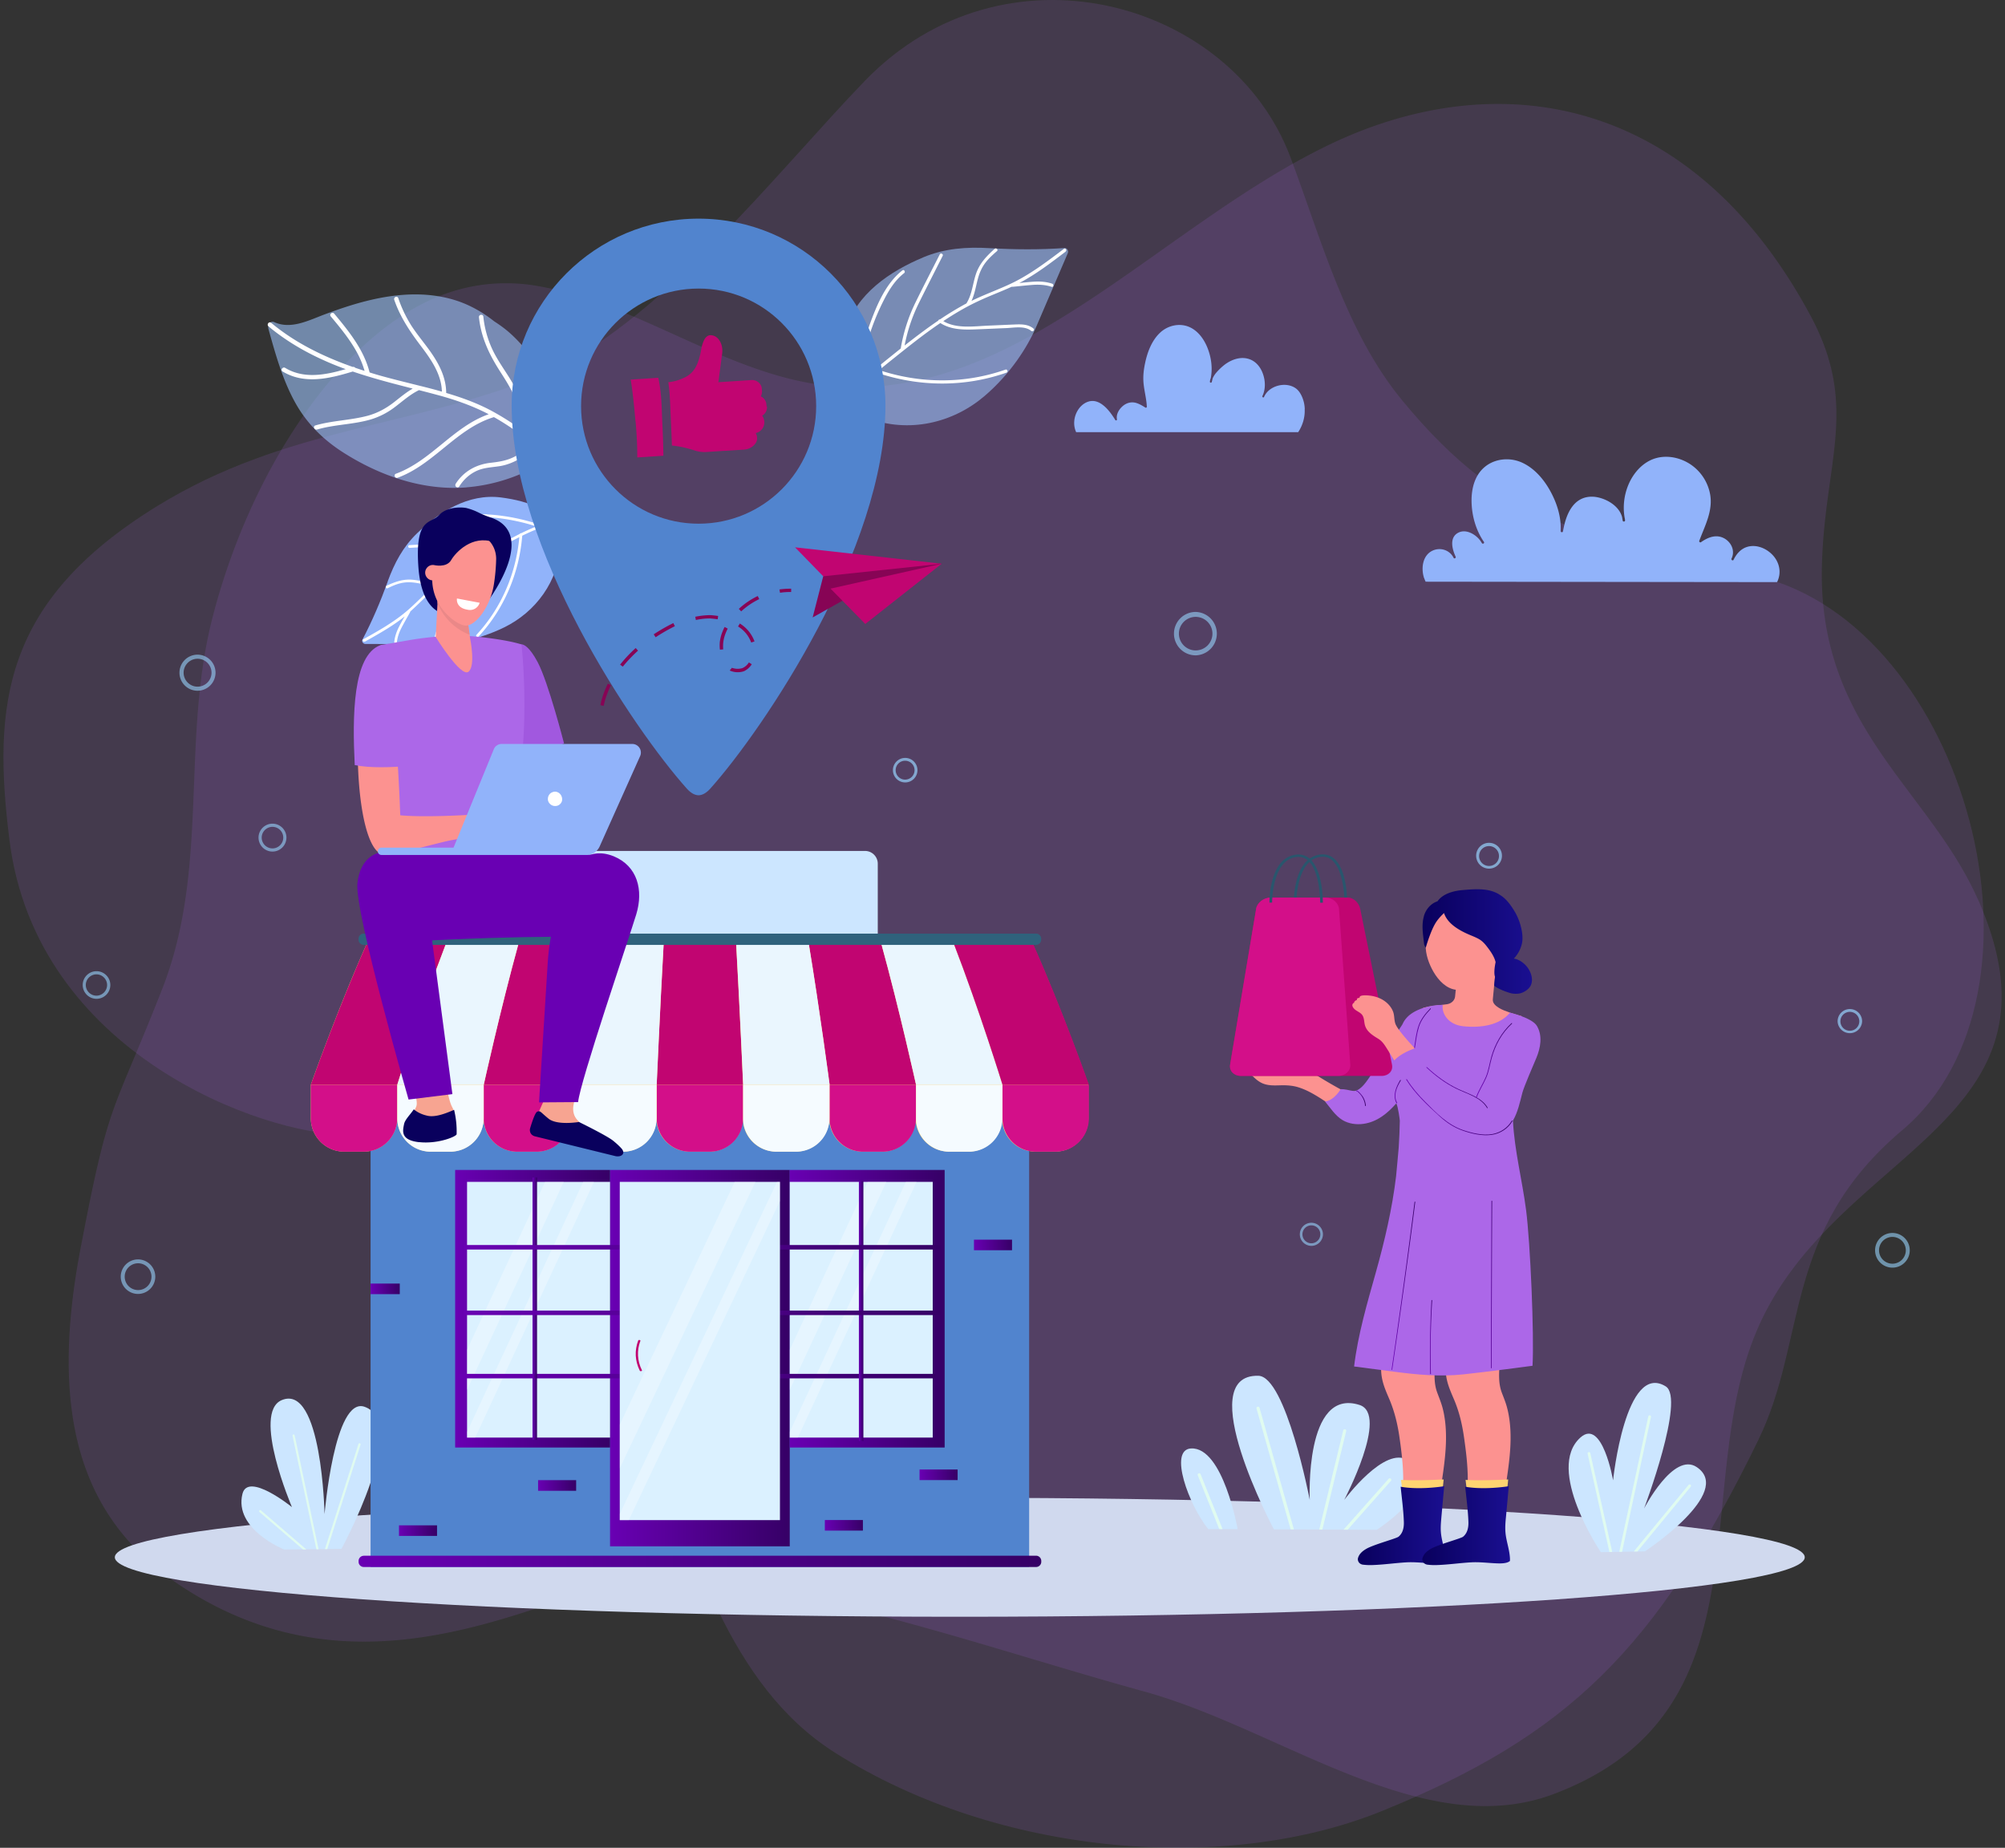<svg width="293" height="270" fill="none" xmlns="http://www.w3.org/2000/svg"><rect width="100%" height="100%" fill="#333333" stroke="none"/><g clip-path="url(#clip0_6478_18534)"><path opacity=".15" d="M288.968 131.272c-7.126-15.963-23.274-24.995-22.728-48.477.35-15.253 5.499-23.328-1.648-36.644-17.271-32.185-45.735-37.005-70.709-24.831-24.984 12.173-45.58 37.736-72.675 35.058-14.758-1.452-28.084-12.112-42.636-14.584a26.244 26.244 0 00-12.718.876C50.859 47.54 36.957 67.5 31.107 90.045c-4.747 18.281-.422 36.706-7.415 54.503-7.466 18.981-7.693 15.747-11.915 37.839-5.077 26.52 1.287 40.691 15.098 49.631 29.38 19.022 57.433-2.596 69.915-1.669 23.758 1.762 47.228 10.413 70.482 16.829 19.928 5.5 40.782 22.153 59.834 14.944 31.255-11.823 20.123-43.534 29.196-66.656 10.844-27.622 47.63-30.732 32.676-64.204l-.01.01z" fill="#AC67E8"/><path opacity=".15" d="M256.992 210.317c7.126-14.645 3.48-30.402 20.967-45.151 23.882-20.124 9.361-73.627-21.06-80.96-25.303-6.108-36.6-7.127-51.883-25.573-8.332-10.042-11.915-23.647-16.457-35.707-8.682-22.987-41.781-32.133-62.11-11.174-12.852 13.255-30.42 36.129-47.887 43.235-18.62 7.57-36.714 7.374-55.55 18.94C.409 87.81-1.105 102.91 1.387 122.776c3.913 31.195 37.012 43.039 49.34 43.039 15.004-.02 35.58 21.082 44.149 43.73 6.374 16.839 11.575 36.685 27.126 46.541 24.015 15.233 57.32 17.756 79.997 8.518 27.095-11.03 40.04-23.575 55.004-54.297l-.01.01z" fill="#AC67E8"/><path d="M263.736 227.548c0 4.799-55.281 8.692-123.477 8.692s-123.478-3.893-123.478-8.692 55.282-8.693 123.478-8.693 123.477 3.894 123.477 8.693z" fill="#D0D9EE"/><path d="M37.78 122.393c0-1.123.917-2.039 2.04-2.039 1.122 0 2.038.916 2.038 2.039a2.044 2.044 0 01-2.039 2.039 2.044 2.044 0 01-2.039-2.039zm.464 0c0 .865.71 1.575 1.575 1.575s1.576-.71 1.576-1.575-.71-1.576-1.576-1.576c-.865 0-1.575.711-1.575 1.576zm235.771 60.301a2.531 2.531 0 012.533-2.534 2.531 2.531 0 012.533 2.534c0 1.4-1.132 2.533-2.533 2.533a2.531 2.531 0 01-2.533-2.533zm.576 0a1.957 1.957 0 103.914 0 1.957 1.957 0 00-3.914 0zM171.557 92.588a3.173 3.173 0 013.172-3.172 3.173 3.173 0 010 6.344 3.173 3.173 0 01-3.172-3.172zm.721 0a2.456 2.456 0 002.451 2.451 2.457 2.457 0 002.451-2.45 2.457 2.457 0 00-2.451-2.452 2.456 2.456 0 00-2.451 2.451zM17.646 186.547a2.527 2.527 0 012.524-2.524 2.527 2.527 0 012.523 2.524 2.527 2.527 0 01-2.523 2.523 2.527 2.527 0 01-2.524-2.523zm.577 0a1.956 1.956 0 103.913.001 1.956 1.956 0 00-3.913-.001z" fill="#98D4FC" opacity=".6"/><path d="M215.716 125.082a1.886 1.886 0 113.771.001 1.886 1.886 0 01-3.771-.001zm.432 0a1.45 1.45 0 001.452 1.452 1.45 1.45 0 001.452-1.452 1.45 1.45 0 00-1.452-1.452 1.45 1.45 0 00-1.452 1.452zm52.388 24.151c0-.988.803-1.792 1.792-1.792s1.792.804 1.792 1.792a1.793 1.793 0 01-3.584 0zm.412 0a1.38 1.38 0 102.76.001 1.38 1.38 0 00-2.76-.001zm-138.462-36.695a1.793 1.793 0 111.792 1.792 1.794 1.794 0 01-1.792-1.792zm.402 0a1.38 1.38 0 102.76 0 1.38 1.38 0 00-2.76 0zm86.722 81.496c0-.988.804-1.792 1.792-1.792a1.793 1.793 0 11-1.792 1.792zm.402 0a1.38 1.38 0 102.76 0 1.38 1.38 0 00-2.76 0z" fill="#98D4FC" opacity=".7"/><path d="M26.226 98.295a2.642 2.642 0 012.636-2.637 2.642 2.642 0 012.636 2.637 2.641 2.641 0 01-2.636 2.636 2.641 2.641 0 01-2.636-2.636zm.607 0c0 1.122.917 2.039 2.04 2.039a2.044 2.044 0 002.038-2.04 2.043 2.043 0 00-2.039-2.038 2.044 2.044 0 00-2.039 2.039zm163.116 82.062a1.69 1.69 0 011.689-1.689c.927 0 1.689.762 1.689 1.689s-.762 1.689-1.689 1.689a1.696 1.696 0 01-1.689-1.689zm.381 0a1.31 1.31 0 001.308 1.308 1.31 1.31 0 001.308-1.308 1.31 1.31 0 00-1.308-1.308 1.31 1.31 0 00-1.308 1.308zM12.086 143.929c0-1.113.906-2.019 2.018-2.019 1.113 0 2.019.906 2.019 2.019a2.022 2.022 0 01-2.019 2.018 2.022 2.022 0 01-2.018-2.018zm.453 0c0 .855.7 1.555 1.555 1.555s1.555-.7 1.555-1.555-.7-1.555-1.555-1.555-1.555.7-1.555 1.555z" fill="#98D4FC" opacity=".6"/><path d="M233.933 226.796s-8.177-12.122-2.966-16.757c3.193-2.853 4.758 6.262 4.758 6.262s1.812-17.395 7.703-13.718c2.884 1.792-3.172 17.838-3.172 17.838s4.305-8.343 7.703-6.046c5.489 3.697-7.579 12.307-7.579 12.307l-6.437.124-.01-.01z" fill="#CCE6FF"/><path d="M237.043 226.733l4.222-19.692a.207.207 0 00-.154-.237.202.202 0 00-.237.155l-4.243 19.795h.412v-.021zm2.245-.04l7.786-9.455a.2.2 0 00-.031-.288c-.093-.072-.216-.062-.288.031l-8.002 9.722h.535v-.01zm-3.687.072l-3.203-14.429c-.02-.113-.134-.175-.237-.154-.113.02-.175.134-.154.237l3.182 14.346h.412z" fill="#E0FBF0"/><path d="M208.116 84.493c-.464-1.38-.268-3.265 1.153-3.996 1.154-.587 2.575-.155 3.151 1.009.103.196.381.03.299-.165-.515-1.112-.968-2.853.443-3.532 1.122-.536 2.523.288 3.203 1.246.061.103.123.206.195.309.124.175.402.02.299-.175-1.184-1.7-1.782-3.852-1.813-5.912-.03-1.813.433-3.76 1.854-4.985 1.493-1.297 3.697-1.503 5.469-.72 1.874.834 3.285 2.512 4.243 4.294.937 1.73 1.565 3.749 1.452 5.737 0 .185.298.237.339.04.176-.978.423-1.956.876-2.842.391-.762.947-1.452 1.709-1.843.762-.402 1.658-.464 2.493-.289 1.483.31 3.151 1.34 3.563 2.884l.092.536c.042.185.351.144.34-.042v-.072a4.168 4.168 0 00-.072-.391 8.69 8.69 0 01.762-5.19c.711-1.443 1.875-2.72 3.399-3.307 1.72-.649 3.656-.33 5.211.598a6.721 6.721 0 013.141 4.593c.412 2.41-.793 4.573-1.596 6.756-.052.134.133.278.247.196 1.05-.752 2.327-1.236 3.522-.495.978.608 1.472 1.813.947 2.884-.093.196.196.371.299.175.391-.813.999-1.534 1.864-1.843 1.339-.474 2.842.113 3.8 1.102 1.05 1.091 1.38 2.636.69 4.006l-51.358-.062c-.072-.165-.144-.319-.196-.494l-.02-.01zM190.67 59.776a4.807 4.807 0 00-.442-1.895c-.217-.464-.505-.896-.938-1.185-1.472-.978-3.872-.33-4.572 1.308-.082.165-.299.02-.237-.134.381-.782.433-1.71.268-2.554-.155-.762-.474-1.504-1.009-2.07-.608-.659-1.452-.978-2.348-.927-.999.062-1.967.556-2.719 1.205a8.59 8.59 0 00-.968.968 3.477 3.477 0 00-.505.814c-.031.175-.072.34-.123.515-.042.144-.278.123-.268-.041v-.031c.02-.165.062-.33.123-.484.289-1.442.083-2.987-.442-4.346-.505-1.319-1.411-2.606-2.75-3.162-1.462-.598-3.151-.175-4.264.906-1.205 1.164-1.822 2.853-2.152 4.46-.196.926-.299 1.874-.216 2.832.103 1.163.432 2.307.484 3.48 0 .104-.113.176-.206.124-.422-.267-.865-.535-1.349-.68a2.005 2.005 0 00-1.483.135c-.762.38-1.504 1.349-1.329 2.245.031.154-.164.247-.247.103-.391-.639-.824-1.257-1.349-1.782-.463-.453-1.03-.865-1.679-.968-.7-.113-1.4.196-1.905.67-1.009.957-1.38 2.584-.782 3.862h32.45c.648-.979.999-2.153.947-3.327l.01-.041z" fill="#91B3FA"/><path d="M49.89 226.332s10.062-18.425 3.389-20.773c-4.418-1.555-5.85 15.686-5.85 15.686s-.39-19.105-6.25-16.664c-4.419 1.843 1.482 15.634 1.482 15.634s-6.416-5.201-7.23-1.937c-1.286 5.191 6.098 8.137 6.098 8.137l8.362-.093v.01z" fill="#CCE6FF"/><path d="M47.821 226.363l4.871-15.273a.15.15 0 00-.103-.196c-.082-.031-.175.02-.206.103l-4.902 15.366h.34zm-1.267.011l-3.491-16.643c-.02-.082-.103-.144-.185-.123-.083.02-.145.102-.124.185l3.48 16.581h.33-.01zm-1.792.021l-6.632-5.706c-.072-.062-.165-.051-.226.021a.162.162 0 00.02.226l6.354 5.469h.484v-.01z" fill="#E0FBF0"/><path d="M78.15 124.34h48.258c1.03 0 1.864.834 1.864 1.864v12.091c0 1.03-.834 1.864-1.864 1.864H78.15a1.863 1.863 0 01-1.864-1.864v-12.091c0-1.03.834-1.864 1.864-1.864z" fill="#CCE6FF"/><path d="M150.394 136.42H54.155v92.537h96.239V136.42z" fill="#5184CE"/><path d="M53.156 227.32h98.247a.76.76 0 01.762.762v.134c0 .412-.34.752-.752.752H53.156a.75.75 0 01-.752-.752v-.134c0-.412.34-.751.752-.751v-.011z" fill="url(#paint0_linear_6478_18534)"/><path d="M63.455 141.271h-5.561v1.545h5.56v-1.545zm5.757 19.991H63.65v1.545h5.562v-1.545z" fill="#2F627C"/><path d="M63.867 222.881h-5.561v1.545h5.56v-1.545z" fill="url(#paint1_linear_6478_18534)"/><path d="M84.195 216.279h-5.561v1.555h5.56v-1.555z" fill="url(#paint2_linear_6478_18534)"/><path d="M144.627 143.795h-5.562v1.545h5.562v-1.545zm-5.161 14.182h-5.561v1.544h5.561v-1.544z" fill="#2F627C"/><path d="M147.891 181.139h-5.561v1.545h5.561v-1.545z" fill="url(#paint3_linear_6478_18534)"/><path d="M139.94 214.723h-5.561v1.545h5.561v-1.545z" fill="url(#paint4_linear_6478_18534)"/><path d="M126.099 222.107h-5.561v1.545h5.561v-1.545z" fill="url(#paint5_linear_6478_18534)"/><path d="M118.643 140.148h-5.561v1.545h5.561v-1.545z" fill="#2F627C"/><path d="M58.419 187.555h-4.264v1.545h4.264v-1.545z" fill="url(#paint6_linear_6478_18534)"/><path d="M115.409 170.953h-26.26v54.997h26.26v-54.997z" fill="url(#paint7_linear_6478_18534)"/><path d="M89.148 170.953H66.513v40.558h22.635v-40.558z" fill="url(#paint8_linear_6478_18534)"/><path d="M138.045 170.953h-22.636v40.558h22.636v-40.558z" fill="url(#paint9_linear_6478_18534)"/><path d="M89.148 172.693H68.253v37.365h20.895v-37.365zm47.157 0h-20.896v37.365h20.896v-37.365z" fill="#DBF1FF"/><path d="M115.409 203.096l14.119-30.403h-2.729l-11.39 24.543v5.86zm1.184 6.962l17.353-37.365h-1.565l-16.972 36.541v.824h1.184zm-48.34-6.962l14.13-30.403h-2.73l-11.4 24.543v5.86zm1.195 6.962L86.8 172.693h-1.575l-16.972 36.541v.824h1.195z" fill="#fff" opacity=".3"/><path d="M136.727 200.748h-69.7v.659h69.7v-.659z" fill="url(#paint10_linear_6478_18534)"/><path d="M126.171 210.552V172.59h-.659v37.962h.659z" fill="url(#paint11_linear_6478_18534)"/><path d="M78.48 210.388v-38.333h-.66v38.333h.66z" fill="url(#paint12_linear_6478_18534)"/><path d="M137.469 191.5h-69.7v.659h69.7v-.659z" fill="url(#paint13_linear_6478_18534)"/><path d="M137.469 181.922h-69.7v.659h69.7v-.659z" fill="url(#paint14_linear_6478_18534)"/><path d="M113.978 172.693H90.569v49.426h23.409v-49.426z" fill="#DBF1FF"/><path d="M93.268 195.866c-.556 1.462-.484 2.976.226 4.418.062.124.381.072.32-.051-.69-1.401-.773-2.894-.227-4.316.041-.123-.268-.175-.32-.051z" fill="#C10571"/><path d="M90.57 214.549l19.824-41.856h-3.028l-16.797 35.47v6.386zm1.318 7.57l22.09-46.635v-2.791h-.423l-22.986 48.53v.896h1.319z" fill="#fff" opacity=".3"/><path d="M150.877 137.697H53.681c-4.407 9.877-8.26 20.804-8.26 20.804v4.892a4.886 4.886 0 004.882 4.882h2.863a4.886 4.886 0 004.882-4.882 4.886 4.886 0 004.881 4.882h2.863a4.886 4.886 0 004.882-4.882 4.886 4.886 0 004.88 4.882h2.864a4.886 4.886 0 004.881-4.882 4.886 4.886 0 004.882 4.882h2.863a4.886 4.886 0 004.881-4.882 4.886 4.886 0 004.882 4.882h2.862a4.886 4.886 0 004.882-4.882 4.885 4.885 0 004.881 4.882h2.863a4.886 4.886 0 004.882-4.882 4.885 4.885 0 004.881 4.882h2.863a4.885 4.885 0 004.881-4.882 4.886 4.886 0 004.882 4.882h2.863a4.885 4.885 0 004.881-4.882 4.886 4.886 0 004.882 4.882h2.863a4.885 4.885 0 004.881-4.882v-4.892s-3.841-10.937-8.259-20.804h.082z" fill="#FFD471"/><path d="M58.058 158.512H45.422v4.892a4.886 4.886 0 004.881 4.882h2.863a4.886 4.886 0 004.882-4.882v-4.892h.01zm25.272 0H70.694v4.892a4.886 4.886 0 004.882 4.882h2.863a4.886 4.886 0 004.881-4.882v-4.892h.01zm12.636 0v4.892a4.886 4.886 0 004.882 4.882h2.863a4.885 4.885 0 004.881-4.882v-4.892H95.956h.01zm25.262 0v4.892a4.885 4.885 0 004.881 4.882h2.863a4.886 4.886 0 004.882-4.882v-4.892h-12.636.01zm25.273 0v4.892a4.885 4.885 0 004.881 4.882h2.863a4.885 4.885 0 004.881-4.882v-4.892H146.49h.011z" fill="#D30F89"/><path d="M65.246 137.697H53.681c-4.407 9.877-8.26 20.804-8.26 20.804h12.637s3.326-10.803 7.188-20.804zm10.577 0c-2.76 10.001-5.129 20.804-5.129 20.804H83.33s1.422-10.803 3.08-20.804H75.823zm21.163 0c-.556 10.001-1.03 20.804-1.03 20.804h12.636s-.474-10.803-1.03-20.804H96.986zm21.163 0c1.658 10.001 3.08 20.804 3.08 20.804h12.636s-2.379-10.803-5.129-20.804h-10.587z" fill="#C10571"/><path d="M70.694 158.512H58.058v4.892a4.886 4.886 0 004.881 4.882h2.863a4.886 4.886 0 004.881-4.882v-4.892h.01zm12.636 0v4.892a4.886 4.886 0 004.882 4.882h2.863a4.886 4.886 0 004.881-4.882v-4.892H83.32h.01zm25.262 0v4.892a4.886 4.886 0 004.882 4.882h2.863a4.885 4.885 0 004.881-4.882v-4.892h-12.636.01zm25.272 0v4.892a4.885 4.885 0 004.881 4.882h2.863a4.886 4.886 0 004.882-4.882v-4.892h-12.636.01z" fill="#F5FBFF"/><path d="M65.246 137.697c-3.862 10.001-7.188 20.804-7.188 20.804h12.636s2.379-10.803 5.128-20.804H65.246zm21.164 0c-1.659 10.001-3.08 20.804-3.08 20.804h12.636s.474-10.803 1.03-20.804H86.41zm31.739 0h-10.577c.556 10.001 1.03 20.804 1.03 20.804h12.636s-1.421-10.803-3.079-20.804h-.01zm10.586 0c2.76 10.001 5.129 20.804 5.129 20.804H146.5s-3.326-10.803-7.188-20.804h-10.577z" fill="#EAF6FE"/><path d="M146.501 158.511h12.636s-3.841-10.937-8.259-20.804h-11.566c3.862 10 7.189 20.804 7.189 20.804z" fill="#C10571"/><path d="M53.156 136.42h98.246a.75.75 0 01.752.752v.134a.76.76 0 01-.762.762H53.156a.76.76 0 01-.762-.762v-.134c0-.423.34-.752.751-.752h.01z" fill="#2F627C"/><path opacity=".6" d="M134.924 37.602c-4.819 2.018-9.855 5.314-11.462 10.865-1.297 4.5-2.06 10.577 3.254 12.596 6.087 2.317 12.564.731 17.158-3.193 3.81-3.254 6.302-7.199 7.569-10.155 1.534-3.574 3.069-7.147 4.603-10.731.144-.33-.113-.763-.474-.742-3.635.258-7.28.227-10.947.02-3.408-.205-6.58.032-9.711 1.34h.01z" fill="#9BC1F9"/><path d="M155.727 36.767c-2.008 1.525-4.016 3.06-6.21 4.285-.185.103-.37.196-.545.299.71-.072 1.421-.155 2.131-.196.907-.052 1.803.01 2.657.299.289.092.196.556-.092.453-.855-.278-1.73-.34-2.616-.289-1.03.072-2.06.196-3.09.289-.051 0-.082 0-.113-.01-1.637.751-3.337 1.37-4.964 2.142-1.761.824-3.429 1.812-5.036 2.883 1.906 1.144 4.439.752 6.54.66 1.277-.052 2.554-.114 3.831-.165.978-.041 1.998-.072 2.801.587.237.196-.082.535-.319.35-.948-.783-2.503-.463-3.636-.412-1.307.051-2.626.113-3.944.165-1.936.082-4.016.185-5.705-.907-2.348 1.586-4.562 3.358-6.766 5.12-.721.576-1.452 1.163-2.163 1.76 6.004 1.988 12.461 2.03 18.445-.072.288-.103.422.35.144.443-6.159 2.163-12.842 2.09-19.001-.02-1.442 1.235-2.822 2.543-3.985 4.057-.186.237-.525-.082-.34-.319a25.14 25.14 0 011.37-1.596v-.052a35.322 35.322 0 011.915-8.93c1.03-2.873 2.358-6.158 4.84-8.084.237-.185.484.216.247.402-1.328 1.03-2.203 2.45-2.955 3.924a34.272 34.272 0 00-1.751 4.058 33.65 33.65 0 00-1.792 8.146c.68-.69 1.401-1.339 2.142-1.967.021-.093.083-.165.186-.165.391-.34.793-.659 1.194-.989.824-.669 1.658-1.328 2.482-1.998a24.53 24.53 0 012.132-6.673c1.164-2.38 2.379-4.717 3.573-7.076.134-.268.557-.051.423.217-1.154 2.286-2.317 4.552-3.45 6.838a24.265 24.265 0 00-2.111 6.262c.988-.773 1.977-1.535 2.986-2.276a64.02 64.02 0 011.926-1.36c.031-.103.144-.185.268-.185a45.597 45.597 0 013.851-2.328s0-.01.011-.02c.813-1.298.906-2.853 1.38-4.274.514-1.535 1.544-2.616 2.729-3.677.226-.196.576.123.35.32-.598.524-1.205 1.06-1.689 1.699-.495.648-.824 1.38-1.051 2.152-.329 1.143-.484 2.348-.988 3.43 2.09-1.03 4.304-1.772 6.374-2.822 2.554-1.308 4.851-3.06 7.127-4.78.237-.184.494.217.247.392l.01.01z" fill="#fff"/><path d="M56.657 84.988c-1.06 2.925-2.265 5.747-3.697 8.486-.144.268.113.608.412.618 3.296.02 6.58.031 9.866.041 2.729.01 6.612-.587 10.422-2.45 4.583-2.236 8.002-6.726 8.249-12.226.216-4.81-4.737-6.251-8.671-6.766-4.84-.629-9.094 2.162-12.276 5.221-2.07 1.988-3.326 4.367-4.315 7.066l.01.01z" fill="#91B3FA"/><path d="M53.31 93.763c1.854-1.04 3.718-2.08 5.418-3.367.144-.114.278-.217.411-.33-.298.525-.597 1.05-.864 1.586-.34.68-.588 1.4-.66 2.163-.02.247.36.33.381.072.072-.752.32-1.452.66-2.122.401-.782.844-1.534 1.266-2.296.02-.041.031-.062.02-.103 1.134-1.01 2.184-2.122 3.327-3.12a33.089 33.089 0 013.934-2.936c.247 1.864-.906 3.697-1.689 5.294-.474.968-.947 1.946-1.421 2.914-.36.752-.731 1.525-.484 2.369.072.247.443.113.37-.124-.288-.999.485-2.09.907-2.955.484-1 .968-1.998 1.462-2.997.711-1.473 1.494-3.049 1.216-4.728 2.018-1.277 4.14-2.4 6.24-3.512.69-.37 1.39-.73 2.091-1.081-.484 5.314-2.626 10.34-6.261 14.264-.175.185.123.443.298.258 3.749-4.038 5.942-9.249 6.385-14.738 1.442-.7 2.915-1.329 4.49-1.72.248-.062.114-.443-.134-.381-.576.144-1.143.319-1.699.525 0 0-.02 0-.03-.01a29.22 29.22 0 00-7.57-1.514c-2.575-.165-5.571-.248-7.899 1.03-.226.123 0 .453.227.33 1.246-.68 2.636-.876 4.026-.969a30.18 30.18 0 013.739.01 29.41 29.41 0 016.92 1.35 28.7 28.7 0 00-2.245.999.15.15 0 00-.185.092c-.392.196-.773.391-1.164.597-.793.412-1.586.835-2.379 1.257a21.02 21.02 0 00-5.9-.597c-2.225.092-4.46.257-6.684.38-.248.021-.227.413.03.402 2.153-.123 4.305-.267 6.457-.37a20.565 20.565 0 015.562.473c-.927.505-1.854 1.02-2.781 1.545-.566.33-1.143.68-1.7 1.03a.223.223 0 00-.226.144 36.657 36.657 0 00-3.1 2.204h-.02c-1.288.196-2.513-.257-3.78-.37-1.37-.124-2.554.308-3.769.875-.226.103-.103.484.134.37.608-.288 1.225-.576 1.885-.73.659-.165 1.338-.176 2.018-.093.999.123 1.977.412 2.987.38-1.504 1.278-2.822 2.74-4.336 3.987-1.874 1.544-3.996 2.74-6.107 3.913-.227.124 0 .453.227.33v.02z" fill="#fff"/><path opacity=".6" d="M68.222 71.207a25.507 25.507 0 008.877-2.41c2.173-1.04 4.202-1.905 4.264-4.881.113-5.974-2.853-11.68-6.797-15.202-.742-.67-1.535-1.236-2.348-1.761-1.823-1.452-3.862-2.565-6.056-3.193-4.078-1.174-8.372-.834-12.512.196-2.04.505-4.058 1.184-6.056 1.926-2.43.896-5.035 2.317-7.528 1.184-.556-.247-.999.433-.834 1.01 1.03 3.707 2.08 7.456 3.903 10.741 1.75 3.162 4.233 5.531 7.075 7.333 5.417 3.44 11.7 5.572 18.012 5.067v-.01z" fill="#9BC1F9"/><path d="M66.585 70.703c1.153-1.823 2.997-2.842 5.108-3.08 1.194-.133 2.286-.298 3.378-.833 1.05-.515 1.987-1.216 2.904-1.926-1.813-1.37-3.666-2.699-5.644-3.832-.051-.03-.103-.051-.154-.082-5.448 1.648-8.754 6.91-14.068 8.857-.391.144-.638-.442-.247-.587 5.139-1.884 8.393-6.88 13.553-8.692-2.39-1.246-4.933-2.132-7.55-2.832-.874-.237-1.76-.464-2.636-.69-1.37.659-2.471 1.699-3.686 2.595a10.945 10.945 0 01-3.47 1.72c-2.534.72-5.212.7-7.735 1.442-.391.113-.649-.474-.257-.598 2.481-.72 5.087-.741 7.59-1.4 1.462-.392 2.718-1.071 3.913-1.998.896-.7 1.75-1.422 2.729-1.988-2.945-.752-5.89-1.514-8.764-2.492-3.357 1.02-7.044 1.936-10.257-.01-.35-.217.03-.732.38-.526 2.75 1.669 5.933 1.03 8.847.186a41.058 41.058 0 01-3.213-1.298c-2.894-1.298-5.623-2.915-8.063-4.944-.32-.267.061-.782.38-.525 3.523 2.935 7.632 4.933 11.926 6.447a.343.343 0 01.36.124c.454.154.907.309 1.37.453a13.564 13.564 0 00-1.102-2.678c-1.04-1.915-2.45-3.625-3.841-5.283-.268-.32.237-.721.505-.402 2.152 2.585 4.335 5.273 5.17 8.59.36.113.72.226 1.08.33 2.03.586 4.1 1.08 6.149 1.596.01 0 .02 0 .041.01a90.87 90.87 0 013.295.865c-.061-2.523-1.565-4.676-3.037-6.622-1.617-2.132-3.049-4.244-3.924-6.788-.134-.39.453-.648.587-.247a18.874 18.874 0 001.926 4.038c.793 1.225 1.74 2.348 2.595 3.532 1.349 1.864 2.471 3.924 2.482 6.283 2.296.68 4.552 1.493 6.673 2.636a38.636 38.636 0 013.841 2.39c.7-2.925-1.05-5.696-2.574-8.065-1.617-2.502-2.843-5.026-3.151-8.023-.042-.412.587-.504.638-.092a14.94 14.94 0 001.277 4.696c.752 1.638 1.833 3.08 2.76 4.614 1.308 2.183 2.307 4.707 1.617 7.25 1.37.969 2.708 1.999 4.037 3.018.33.247-.052.773-.381.526-.474-.361-.948-.732-1.432-1.102-1.689 1.287-3.44 2.554-5.592 2.863-1.153.175-2.265.195-3.337.71-1.03.495-1.864 1.277-2.471 2.245-.227.35-.742-.03-.515-.38h-.01z" fill="#fff"/><path d="M102.093 31.947c-15.087 0-27.322 12.225-27.322 27.313 0 20.866 17.806 47.263 25.592 55.965.546.618 1.153.979 1.72.979.566 0 1.174-.361 1.72-.979 7.785-8.702 25.591-35.099 25.591-55.965 0-15.088-12.234-27.313-27.322-27.313h.021zm0 44.575c-9.485 0-17.178-7.694-17.178-17.18 0-9.485 7.693-17.178 17.178-17.178 9.485 0 17.178 7.693 17.178 17.179 0 9.485-7.693 17.179-17.178 17.179z" fill="#5184CE"/><path d="M92.877 61.556c.164 1.76.257 3.522.247 5.283l3.82-.247c-.02-1.576-.072-3.152-.154-4.717-.103-2.225-.093-4.5-.597-6.674l-4.027.268c.33 2.019.515 4.058.7 6.097l.01-.01zm19.134-2.173v-.247c-.021-.051-.021-.103-.031-.154v-.031a.242.242 0 00-.031-.113v-.031c-.01-.041-.031-.072-.041-.114 0 0 0-.01-.011-.02-.01-.031-.031-.072-.041-.103a1.504 1.504 0 00-.679-.66c.123-.236.195-.504.175-.782l-.021-.247s-.01-.103-.021-.144v-.031c0-.042-.02-.072-.02-.114v-.03c0-.031-.021-.073-.031-.103 0-.01-.01-.021-.01-.031-.021-.031-.031-.072-.042-.103a1.463 1.463 0 00-1.4-.793l-4.542.298a.893.893 0 00-.288.052l.546-4.161s.01-.093.02-.144c.041-.433 0-.865-.134-1.267-.236-.68-.72-1.267-1.493-1.329-.525-.04-.865.36-1.071.804a5.512 5.512 0 00-.319.989c-.01.072-.041.195-.052.267-.061.35-.123.68-.216 1.01-.422 1.658-1.04 2.533-2.204 3.11h-.02a6.826 6.826 0 01-2.369.69c.268 1.823.278 3.708.37 5.54.052 1.237.114 2.473.155 3.708 1.154.114 2.276.382 3.378.742a4.739 4.739 0 001.658.206l2.657-.175h.175l2.667-.175c.618-.041 1.205-.32 1.586-.793.351-.433.361-.773.309-1.092v-.051c-.01-.031-.02-.073-.031-.114a.08.08 0 00-.02-.051c0-.041-.031-.083-.041-.113 0-.01-.011-.031-.021-.052-.02-.041-.031-.072-.051-.113l-.011-.02s0-.022-.01-.022a1.581 1.581 0 001.256-1.658c0-.061-.01-.123-.02-.185 0-.01 0-.03-.01-.051 0-.042-.021-.083-.031-.124 0-.02-.011-.031-.011-.052-.02-.04-.031-.082-.041-.113 0-.02-.01-.03-.02-.051-.021-.042-.042-.073-.062-.114 0 0-.011-.02-.011-.03-.03-.052-.072-.104-.103-.155.454-.278.742-.783.701-1.35l-.072-.01z" fill="#C10571"/><path d="M186.159 223.469s-12.059-22.679-2.265-22.442c4.026.103 7.507 18.137 7.507 18.137s-.793-16.458 7.271-13.873c4.356 1.39-2.235 13.873-2.235 13.873s5.973-8.054 9.33-5.768c5.479 3.729-4.572 10.135-4.572 10.135l-15.036-.062zm-5.293-.021s-2.122-12.009-6.797-11.803c-3.347.155-.33 8.281 2.502 11.793h4.295v.01z" fill="#CCE6FF"/><path d="M189.084 223.48l-5.025-17.777c-.031-.123-.155-.185-.278-.154-.124.031-.186.154-.155.278l4.984 17.653h.474zm4.16.019l3.481-14.387a.217.217 0 00-.165-.268c-.123-.021-.237.041-.268.165l-3.501 14.49h.463-.01zm-14.582-.061l-3.213-8.023a.215.215 0 00-.288-.123c-.114.051-.176.175-.124.288l3.141 7.848h.484v.01zm18.28.082l6.323-7.137a.227.227 0 00-.021-.319.227.227 0 00-.319.02l-6.591 7.436h.608z" fill="#E0FBF0"/><path d="M183.192 154.722c.206-.185.886-.772 1.133-.36a.367.367 0 01.031.278c.186-.206.433-.381.711-.443.329-.072.535.155.484.443.051-.041.113-.082.175-.124.134-.072.298-.154.453-.154.33-.021.391.319.33.546.102-.052.216-.103.339-.083a.276.276 0 01.237.206c.083.299-.206.587-.381.804a2.004 2.004 0 00-.134.185c.237.072.484.113.742.144.494.041.978 0 1.462-.092.402-.083.793-.155 1.205-.103.865.113 1.596.638 2.297 1.071a66.513 66.513 0 005.283 3.007l-1.648 2.461c-1.339-.947-2.678-1.925-4.119-2.729-.701-.391-1.442-.731-2.235-.958-.793-.216-1.596-.257-2.42-.237-.752.021-1.535.062-2.266-.154-.649-.185-1.174-.577-1.637-1.02-.361-.339-.938-.803-.907-1.328.031-.495.495-1.03.865-1.37v.01zm27.312 63h-5.51c.041-.577.062-1.143.062-1.731-.01-1.977-.257-3.954-.535-5.911-.268-1.895-.701-3.739-1.442-5.52-.402-.948-.834-1.896-1.061-2.895a7.09 7.09 0 01-.154-2.327h7.847c-.093 1.401-.185 2.801.319 4.15.268.732.567 1.442.773 2.204.195.732.319 1.473.401 2.215.34 3.141-.175 6.303-.628 9.413l-.062.402h-.01z" fill="#FC9290"/><path d="M204.912 217.723c-.061-.495-.123-.989-.175-1.483 0 0 1.669.164 6.231-.062 0 0-.072.69-.155 1.534h-5.901v.011z" fill="#FFD471"/><path d="M198.434 227.743c.134-.638.629-1.071 1.185-1.401 1.071-.648 4.397-1.513 4.758-1.802.679-.556.813-1.452.772-2.255-.062-1.679-.299-3.378-.463-5.047 0 0 2.348.515 6.364-.072 0 0-.278 3.018-.412 4.521-.062.732-.134 1.473-.072 2.215.051.648.206 1.287.35 1.915.144.628.288 1.267.309 1.916v.35c-.443.412-1.493.371-1.988.35-1.246-.051-2.451-.216-3.707-.144-1.617.093-3.223.33-4.84.391a8.821 8.821 0 01-1.586-.061c-.649-.155-.7-.701-.67-.876z" fill="url(#paint15_linear_6478_18534)"/><path d="M219.937 217.722h-5.509c.041-.577.062-1.143.062-1.731-.011-1.977-.258-3.954-.536-5.911-.268-1.895-.69-3.739-1.442-5.52-.401-.948-.834-1.896-1.06-2.895a7.09 7.09 0 01-.155-2.327h7.847c-.092 1.401-.185 2.801.32 4.15.278.732.576 1.442.772 2.204.196.732.319 1.473.402 2.215.34 3.141-.165 6.303-.628 9.413l-.062.402h-.011z" fill="#FC9290"/><path d="M214.345 217.723c-.062-.495-.124-.989-.175-1.483 0 0 1.668.164 6.23-.062 0 0-.072.69-.154 1.534h-5.901v.011z" fill="#FFD471"/><path d="M207.868 227.743c.134-.638.628-1.071 1.184-1.401 1.071-.648 4.397-1.513 4.758-1.802.679-.556.813-1.452.772-2.255-.062-1.679-.299-3.378-.463-5.047 0 0 2.348.515 6.364-.072 0 0-.268 3.018-.412 4.521-.072.732-.134 1.473-.072 2.215.052.648.206 1.287.35 1.915.144.628.278 1.267.309 1.916v.35c-.443.412-1.493.371-1.987.35-1.246-.051-2.451-.216-3.708-.144-1.617.093-3.223.33-4.85.391a8.859 8.859 0 01-1.586-.061c-.649-.155-.701-.701-.67-.876h.011z" fill="url(#paint16_linear_6478_18534)"/><path d="M213.604 151.901c-1.853-.124-5.89-4.655-5.623-4.635 1.741-.432 2.348-.339 3.512-.535.608-.103 1.082-.546 1.143-1.102l.103-1.009c-1.349-.165-2.492-1.288-3.275-2.647-.638-1.123-1.163-2.513-1.122-3.935 0 0 0-.164.01-.247.227-3.522 2.132-6.2 5.736-6.107 3.131.082 5.623 3.069 5.86 6.591.113 1.659-1.091 4.11-1.483 4.439l-.309 3.296c-.051.556.35.927.896 1.267.711.443 2.389.968 3.368 1.225 0 0-4.83 3.656-8.826 3.389l.01.01z" fill="#FC9290"/><path d="M195.912 159.142c1.318.02 1.843.505 2.502.123.67-.391 1.133-1.029 1.555-1.627.917-1.297 1.514-2.739 2.389-4.058.412-.628.886-1.225 1.298-1.853.422-.66.803-1.339 1.246-1.978.134-.299.299-.597.525-.875 1.154-1.463 3.739-2.06 5.407-2.04-.185 1.236.772 2.884 2.987 3.121 2.667.278 5.375-.175 6.838-1.988 0 0 3.244.763 3.934 1.937.854 1.452.535 3.192-.072 4.665-.351.845-1.834 4.233-2.06 5.139-.35 1.36-.649 2.791-1.37 4.038.227 4.377 1.349 8.671 1.916 13.018.628 4.82 1.205 18.414.947 22.802 0 0-6.838.916-10.113 1.256-3.378.361-6.683.062-10.041-.381l-5.921-.772c.566-4.676 1.905-9.218 3.182-13.76 1.297-4.634 2.389-9.29 2.956-14.048.102-.855.319-3.635.381-4.171.082-1.308.144-2.616.164-3.934 0-.093-.247-2.039-.515-2.534-1.246 1.422-2.78 2.719-4.819 2.997-1.04.144-2.153-.02-3.028-.546-1.081-.648-1.802-1.812-2.564-2.719 1.349-.154 2.286-1.812 2.286-1.812h-.01z" fill="#AC67E8"/><path d="M208.084 133.847c.278-.947.968-1.813 1.988-2.152.803-1.133 2.358-1.535 3.769-1.648 1.586-.124 3.625-.34 5.211.628.679.412 1.359.927 2.358 2.626.742 1.257 1.329 3.368.968 4.686a4.74 4.74 0 01-1.081 2.009c-.021.02-.052.041-.083.072.793.103 1.545.69 1.978 1.256.546.711.906 1.802.515 2.647-.206.443-.639.783-1.102 1.009-.515.248-1.02.268-1.586.196-.577-.082-2.286-.742-2.668-1.164l.124-1.277c-.237-.618.041-1.936.082-2.152-.185-.773-.659-1.473-1.153-2.122-.35-.463-.721-.917-1.256-1.226-.474-.278-1.01-.473-1.514-.69-1.535-.669-3.121-1.627-3.615-3.131-.525.505-1.009 1.03-1.359 1.669-.515.917-1.02 2.41-1.308 3.399 0 0-.216-.351-.237-.515-.144-1.339-.422-2.76-.031-4.089v-.031z" fill="url(#paint17_linear_6478_18534)"/><path d="M220.926 163.755c-.576.999-1.627 1.741-2.852 1.957-1.391.237-2.956-.144-4.264-.587-2.265-.773-3.954-2.523-5.54-4.13-1.01-1.009-1.936-2.101-2.678-3.286-.031-.061-.124 0-.093.052 1.277 2.039 3.08 3.718 4.892 5.366.999.906 2.06 1.627 3.399 2.09 1.277.443 2.821.804 4.191.608 1.308-.185 2.441-.958 3.038-2.019.031-.051-.062-.102-.093-.051z" fill="url(#paint18_linear_6478_18534)"/><path d="M220.875 149.511c-1.442 1.328-2.389 3.028-2.914 4.81-.299 1.009-.423 2.059-.835 3.048-.422.989-1.04 1.905-1.41 2.925-.021.062.082.082.103.021.36-.969.926-1.844 1.349-2.791.422-.948.556-1.947.824-2.925.514-1.875 1.462-3.646 2.965-5.026.052-.042-.03-.114-.072-.072l-.01.01z" fill="url(#paint19_linear_6478_18534)"/><path d="M217.394 161.849c-.865-1.483-2.699-1.987-4.233-2.698-1.74-.814-3.265-1.946-4.624-3.213-.051-.052-.124.02-.072.062 1.256 1.174 2.657 2.234 4.243 3.028 1.617.813 3.676 1.277 4.603 2.873.031.051.124 0 .093-.052h-.01z" fill="url(#paint20_linear_6478_18534)"/><path d="M204.161 161.128c-.587-1.092-.041-2.276.546-3.254.031-.052-.062-.103-.093-.052-.608 1.009-1.143 2.235-.546 3.358.031.061.124 0 .093-.052z" fill="url(#paint21_linear_6478_18534)"/><path d="M209.01 147.36c-.72.731-1.359 1.534-1.699 2.482-.371 1.061-.484 2.214-.659 3.306-.01.062.093.082.103.02.175-1.03.288-2.101.597-3.11.32-1.009.968-1.854 1.731-2.637.041-.051-.031-.113-.073-.072v.011z" fill="url(#paint22_linear_6478_18534)"/><path d="M198.269 159.42l.011-.01c-.021 0-.031.02-.041.02.082 0 .226.155.278.206a2.2 2.2 0 01.216.216c.144.155.278.34.381.526.206.37.34.772.371 1.184 0 .062.113.062.113 0a2.942 2.942 0 00-.463-1.359c-.093-.134-.773-1.03-.948-.814-.041.051.052.103.093.051l-.011-.02z" fill="url(#paint23_linear_6478_18534)"/><path d="M203.45 200.121c.937-6.354 1.823-12.719 2.667-19.073.237-1.803.474-3.605.701-5.418 0-.061-.103-.061-.103 0-.804 6.365-1.669 12.73-2.575 19.084a902.069 902.069 0 01-.783 5.407c0 .062.093.062.103 0h-.01z" fill="url(#paint24_linear_6478_18534)"/><path d="M209.103 200.749a124.12 124.12 0 01.186-10.742c0-.062-.103-.062-.103 0a133.588 133.588 0 00-.186 10.742c0 .062.103.062.103 0z" fill="url(#paint25_linear_6478_18534)"/><path d="M217.971 199.884l.061-19.012c0-1.792.011-3.584.021-5.376 0-.062-.103-.062-.103 0l-.062 19.012c0 1.792-.01 3.584-.01 5.376 0 .062.103.062.103 0h-.01z" fill="url(#paint26_linear_6478_18534)"/><path d="M189.063 131.9c0-.268-.041-6.581 3.883-7.044.731-.083 1.39.092 1.936.535 2.028 1.627 1.997 6.303 1.987 6.509h-.391s.031-4.717-1.864-6.241c-.464-.381-.999-.525-1.627-.453-3.574.422-3.543 6.622-3.543 6.684h-.391l.01.01z" fill="#29566D"/><path d="M183.553 132.816c.155-.906 1.113-1.658 2.122-1.658h11.318c.793 0 1.596.742 1.781 1.648l4.645 22.761c.185.906-.494 1.648-1.514 1.648h-20.576c-1.02 0-1.72-.742-1.565-1.658l3.8-22.741h-.011z" fill="#C10571"/><path d="M183.553 132.816c.155-.906 1.113-1.658 2.122-1.658h8.033c1.019 0 1.894.752 1.967 1.669l1.647 22.709c.072.917-.71 1.669-1.72 1.669h-14.273c-1.02 0-1.72-.742-1.565-1.659l3.8-22.74-.011.01z" fill="#D30F89"/><path d="M185.51 131.901c0-.268-.041-6.56 3.882-7.024.742-.082 1.391.093 1.936.536 2.019 1.627 1.988 6.292 1.988 6.488h-.391s.031-4.696-1.854-6.221c-.464-.381-.999-.525-1.627-.453-3.574.423-3.543 6.602-3.543 6.664h-.391v.01z" fill="#29566D"/><path d="M197.683 146.68a.338.338 0 01.206-.154c0-.052 0-.114.041-.165a.588.588 0 01.33-.227h.041c-.031-.103-.021-.206.093-.267a.631.631 0 01.278-.062h.01c-.051-.299.381-.35.618-.361 1.225-.051 2.502.309 3.378 1.102.391.35.71.783.896 1.267.226.587.134 1.215.35 1.802.381.979 2.513 3.214 2.822 3.574 0 0-1.978.639-2.987 1.761-.36-.566-.71-1.133-1.071-1.709-.36-.567-.68-1.092-1.287-1.463-.824-.504-1.648-1.019-1.926-1.936-.144-.474-.093-1.02-.36-1.462-.258-.423-.773-.577-1.144-.897-.206-.185-.463-.514-.288-.793v-.01z" fill="#FC9290"/><path d="M120.302 84.206l-1.545 6.015 4.727-2.657 14.129-5.201-10.412-.289s-5.396.65-5.715.876c-.422.391-.824.813-1.184 1.256z" fill="#870455"/><path d="M116.182 79.973l21.441 2.4-17.322 1.833-4.119-4.233z" fill="#C10571"/><path d="M126.449 91.179l-5.077-5.17 16.241-3.636-11.174 8.806h.01z" fill="#C10571"/><path d="M87.82 102.621c.124-.495.279-.979.454-1.452.165-.433.35-.865.556-1.277l.453.226c-.196.402-.381.814-.535 1.236-.175.453-.32.906-.433 1.38-.03.134-.072.278-.093.412l-.484-.113.093-.402-.01-.01zm2.802-5.51a20.234 20.234 0 012.276-2.42l.34.38a20.738 20.738 0 00-2.225 2.338l-.401-.298h.01zm16.106.906l-.082-.072.33-.381.061.052h.052c.463.144.958.144 1.421 0 .381-.176.711-.464.927-.824l.422.267a2.733 2.733 0 01-1.143 1.02 2.87 2.87 0 01-1.812 0 .694.694 0 01-.186-.072l.01.01zm-11.204-5.325a26.533 26.533 0 012.873-1.647l.227.453a26.178 26.178 0 00-2.812 1.617l-.278-.422h-.01zm9.66 1.154c.062-.494.175-.989.36-1.452.103-.268.216-.525.35-.783l.453.237a7.849 7.849 0 00-.329.731 5.435 5.435 0 00-.33 1.34 5.05 5.05 0 000 .967l-.484.041a5.341 5.341 0 01-.02-1.07v-.011zm2.729-2.276l-.062-.031.268-.433.062.042a5.178 5.178 0 012.08 2.574l-.484.165a4.579 4.579 0 00-1.864-2.307v-.01zm-6.303-1.452a11.799 11.799 0 012.173-.237c.422.03.803.072 1.164.123l-.072.484c-.35-.051-.721-.092-1.133-.123-.69 0-1.37.082-2.049.227l-.093-.484.01.01zm6.365-1.154c.823-.762 1.75-1.39 2.76-1.874l.216.453a10.752 10.752 0 00-2.637 1.792l-.35-.37h.011zm6.014-2.349a9.527 9.527 0 011.627-.113v-.484c-.577 0-1.143.03-1.71.113l.083.484z" fill="#870455"/><path d="M76.204 94.154c.309 0 1.143.299 2.368 2.606 1.566 2.956 3.852 11.875 3.852 11.875l-6.828 2.533-.875-1.864-1.452-14.326s2.852-.824 2.935-.824z" fill="#AC67E8"/><path opacity=".15" d="M76.204 94.154c.309 0 1.143.299 2.368 2.606 1.566 2.956 3.852 11.875 3.852 11.875l-6.828 2.533-.875-1.864-1.452-14.326s2.852-.824 2.935-.824z" fill="#6900B3"/><path d="M67.182 92.877c1.936 0 6.787.566 9.022 1.287 0 0 1.647 14.131-1.483 24.873-.7 2.42.576 9.959.576 9.959l-20.226-.268s2.4-18.271 1.494-21.226c-.907-2.946-.917-13.245-.917-13.245l4.542-.783a45.552 45.552 0 016.992-.597z" fill="#AC67E8"/><path d="M64.824 155.207s.442 5.16 1.266 6.581c.824 1.432-.04 3.873-.082 4.192-.041.319-1.74.803-4.418.525-2.678-.288-2.647-.896-2.42-1.905.216-.999 1.648-2.287 1.73-3.234.082-.948-.824-4.377-.824-4.377l4.748-1.782z" fill="#F7A491"/><path d="M73.021 124.721s13.965-.772 17.085 1.112c3.12 1.885-2.214 11.134-2.214 11.134s-9.7-.443-28.753.648c-4.5.258-4.892-11.72-4.047-12.719.844-.989 17.93-.175 17.93-.175z" fill="url(#paint27_linear_6478_18534)"/><path d="M61.26 166.897c-2.76-.299-2.42-1.648-2.203-2.678.144-.649.937-1.4 1.41-2.121a4.61 4.61 0 001.844.896c1.246.37 2.956-.361 4.048-.824a13.37 13.37 0 01.37 3.563c-.051.34-2.708 1.452-5.468 1.154v.01z" fill="url(#paint28_linear_6478_18534)"/><path d="M62.785 134.701l3.327 25.171-6.406.793s-7.889-27.385-7.477-31.566c.412-4.192 3.347-4.542 3.347-4.542s5.737-1.009 7.21 10.144z" fill="url(#paint29_linear_6478_18534)"/><path d="M55.421 95.822c1.895-.71 2.822 16.304 3.07 23.307 3.346.319 9.216 0 10.637-.103.68-.051 2.266-.628 2.946-.721a7.026 7.026 0 011.668-.082c.124 0 3.615 1.452 3.913 1.761.371.391 1.37 1.37 1.205 1.782-.164.422-1.936-1.174-1.936-1.174l-.855-.484c1.072 1.04 3.11 2.42 2.812 2.904-.299.484-2.121-.906-3.43-1.854 1.123 1.009 2.524 2.822 2.194 3.11-.32.278-1.874-1.843-3.573-2.451-.629-.226-1.257.402-1.751.484a3.552 3.552 0 01-1.277.072l-1.833-.525c-.628.062-.649.422-1.277.567-.731.154-1.936.319-2.873.545-5.387 1.319-7.178 1.937-8.826 1.937-4.984-.011-5.263-27.396-.803-29.075h-.01z" fill="#FC9290"/><path d="M51.838 111.797c-.35-7.168-.299-16.005 3.728-17.519 1.586-.597 4.366 2.987 3.882 17.663-2.142.175-5.303.32-7.6-.144h-.01z" fill="#AC67E8"/><path d="M84.236 160.203s-.927 1.627-.195 2.997c.73 1.37 4.552 3.388 4.943 4.119.237.381.32.835.247 1.267l-11.338-2.781.865-3.388 1.06-2.358 4.418.133v.011z" fill="#F7A491"/><path d="M84.618 163.941s-3.193.546-4.46-.484c-1.266-1.03-1.173-1.195-1.647-1.019-.299.113-.752 1.452-1.04 2.42-.031.123-.052.247-.031.371a.92.92 0 00.113.36.806.806 0 00.247.278c.103.072.217.134.34.165l11.813 2.904c.895.175 1.493-.391.885-1.102-.37-.412-.783-.782-1.215-1.133-.886-.741-5.005-2.749-5.005-2.749v-.011z" fill="url(#paint30_linear_6478_18534)"/><path d="M83.125 128.028c.906-1.895 2.955-4.356 6.57-2.904 3.44 1.421 4.367 4.902 3.285 8.476-1.081 3.564-8.249 24.553-8.496 27.437l-5.715.041s1.04-16.612 1.287-20.629c.247-3.841 1.503-9.135 3.069-12.41v-.011z" fill="url(#paint31_linear_6478_18534)"/><path d="M92.393 108.707H73.3c-.247 0-.484.072-.69.216a1.18 1.18 0 00-.453.567l-5.88 14.367H55.75a.528.528 0 00-.535.535.53.53 0 00.535.536h29.97c.401 0 .793-.113 1.132-.34.34-.216.608-.535.773-.896l5.921-13.214c.083-.185.124-.401.103-.607a1.207 1.207 0 00-.195-.587 1.274 1.274 0 00-.453-.422 1.23 1.23 0 00-.598-.155h-.01z" fill="#91B3FA"/><path d="M82.115 117.07a1.02 1.02 0 01-.34.485.987.987 0 01-.556.216 1.085 1.085 0 01-.587-.113 1.11 1.11 0 01-.432-.412.943.943 0 01-.134-.577c.01-.206.082-.392.196-.556a.977.977 0 01.473-.361c.186-.072.392-.093.587-.051.289.072.536.267.68.525.144.257.186.566.113.844z" fill="#fff"/><path d="M71.714 75.616a12.58 12.58 0 01-1.69-.68 8.772 8.772 0 00-1.936-.72c-1.07-.165-2.914-.052-3.913 1.04-1.256 1.359-3.501.247-3.048 7.384.505 8.085 5.015 7.199 5.118 7.065l4.016-5.17s1.36 2.987 1.36 2.873c0-.113 6.993-9.464.082-11.792h.01z" fill="url(#paint32_linear_6478_18534)"/><path d="M68.295 90.302l.391 2.904s.876 4.16-.247 4.964c-1.122.803-4.768-5.088-4.768-5.088l.391-7.322 4.243 4.531-.01.01z" fill="#FC9290"/><path d="M63.938 88.13a8.254 8.254 0 001.864 2.79 8.216 8.216 0 002.822 1.824l-.33-2.452-4.243-4.552-.123 2.38.01.01z" fill="#EA8888"/><path d="M68.068 77.8a3.917 3.917 0 011.658.113c.535.154 1.04.432 1.452.803.422.37.762.824.988 1.329.227.514.34 1.06.34 1.627a27.874 27.874 0 01-.33 3.707c-.514 3.337-2.79 6.293-4.304 6.015-1.514-.278-5.304-3.141-4.634-7.889.412-2.925 2.327-5.314 4.82-5.706h.01z" fill="#FC9290"/><path d="M64.299 84.093a1.127 1.127 0 01-.968.71c-.217.01-.423-.03-.608-.134a1.144 1.144 0 01-.587-1.05c.01-.216.082-.412.206-.587a1.122 1.122 0 011.102-.464c.309.093.577.299.741.587.155.289.196.618.114.938z" fill="#FC9290"/><path d="M63.423 82.568s1.823.453 2.503-.721c.68-1.174 3.09-3.697 6.169-2.647 3.079 1.05-2.709-2.544-2.956-2.544h-3.192s-2.277 1.864-2.359 2.07c-.082.206-.741 2.42-.741 2.42l.576 1.422z" fill="url(#paint33_linear_6478_18534)"/><path d="M66.78 87.45l3.317.627c-.114.371-.361.68-.69.866a1.5 1.5 0 01-1.092.144c-1.792-.289-1.535-1.638-1.535-1.638z" fill="#fff"/></g><defs><linearGradient id="paint0_linear_6478_18534" x1="52.394" y1="228.134" x2="152.154" y2="228.134" gradientUnits="userSpaceOnUse"><stop stop-color="#6900B3"/><stop offset="1" stop-color="#360066"/></linearGradient><linearGradient id="paint1_linear_6478_18534" x1="58.306" y1="223.653" x2="63.867" y2="223.653" gradientUnits="userSpaceOnUse"><stop stop-color="#6900B3"/><stop offset="1" stop-color="#360066"/></linearGradient><linearGradient id="paint2_linear_6478_18534" x1="78.634" y1="217.052" x2="84.195" y2="217.052" gradientUnits="userSpaceOnUse"><stop stop-color="#6900B3"/><stop offset="1" stop-color="#360066"/></linearGradient><linearGradient id="paint3_linear_6478_18534" x1="142.33" y1="181.921" x2="147.901" y2="181.921" gradientUnits="userSpaceOnUse"><stop stop-color="#6900B3"/><stop offset="1" stop-color="#360066"/></linearGradient><linearGradient id="paint4_linear_6478_18534" x1="134.379" y1="215.505" x2="139.94" y2="215.505" gradientUnits="userSpaceOnUse"><stop stop-color="#6900B3"/><stop offset="1" stop-color="#360066"/></linearGradient><linearGradient id="paint5_linear_6478_18534" x1="120.538" y1="222.88" x2="126.099" y2="222.88" gradientUnits="userSpaceOnUse"><stop stop-color="#6900B3"/><stop offset="1" stop-color="#360066"/></linearGradient><linearGradient id="paint6_linear_6478_18534" x1="54.155" y1="188.327" x2="58.429" y2="188.327" gradientUnits="userSpaceOnUse"><stop stop-color="#6900B3"/><stop offset="1" stop-color="#360066"/></linearGradient><linearGradient id="paint7_linear_6478_18534" x1="89.148" y1="198.441" x2="115.409" y2="198.441" gradientUnits="userSpaceOnUse"><stop stop-color="#6900B3"/><stop offset="1" stop-color="#360066"/></linearGradient><linearGradient id="paint8_linear_6478_18534" x1="66.513" y1="191.222" x2="89.148" y2="191.222" gradientUnits="userSpaceOnUse"><stop stop-color="#6900B3"/><stop offset="1" stop-color="#360066"/></linearGradient><linearGradient id="paint9_linear_6478_18534" x1="115.409" y1="191.222" x2="138.045" y2="191.222" gradientUnits="userSpaceOnUse"><stop stop-color="#6900B3"/><stop offset="1" stop-color="#360066"/></linearGradient><linearGradient id="paint10_linear_6478_18534" x1="67.027" y1="201.078" x2="136.716" y2="201.078" gradientUnits="userSpaceOnUse"><stop stop-color="#6900B3"/><stop offset="1" stop-color="#360066"/></linearGradient><linearGradient id="paint11_linear_6478_18534" x1="125.522" y1="191.571" x2="126.181" y2="191.571" gradientUnits="userSpaceOnUse"><stop stop-color="#6900B3"/><stop offset="1" stop-color="#360066"/></linearGradient><linearGradient id="paint12_linear_6478_18534" x1="77.831" y1="191.211" x2="78.48" y2="191.211" gradientUnits="userSpaceOnUse"><stop stop-color="#6900B3"/><stop offset="1" stop-color="#360066"/></linearGradient><linearGradient id="paint13_linear_6478_18534" x1="67.769" y1="191.819" x2="137.469" y2="191.819" gradientUnits="userSpaceOnUse"><stop stop-color="#6900B3"/><stop offset="1" stop-color="#360066"/></linearGradient><linearGradient id="paint14_linear_6478_18534" x1="67.769" y1="182.241" x2="137.469" y2="182.241" gradientUnits="userSpaceOnUse"><stop stop-color="#6900B3"/><stop offset="1" stop-color="#360066"/></linearGradient><linearGradient id="paint15_linear_6478_18534" x1="198.424" y1="222.923" x2="211.225" y2="222.923" gradientUnits="userSpaceOnUse"><stop stop-color="#09005D"/><stop offset="1" stop-color="#1A0F91"/></linearGradient><linearGradient id="paint16_linear_6478_18534" x1="207.857" y1="0" x2="220.658" y2="0" gradientUnits="userSpaceOnUse"><stop stop-color="#09005D"/><stop offset="1" stop-color="#1A0F91"/></linearGradient><linearGradient id="paint17_linear_6478_18534" x1="207.888" y1="137.565" x2="223.861" y2="137.565" gradientUnits="userSpaceOnUse"><stop stop-color="#09005D"/><stop offset="1" stop-color="#1A0F91"/></linearGradient><linearGradient id="paint18_linear_6478_18534" x1="205.489" y1="161.778" x2="221.019" y2="161.778" gradientUnits="userSpaceOnUse"><stop stop-color="#6900B3"/><stop offset="1" stop-color="#360066"/></linearGradient><linearGradient id="paint19_linear_6478_18534" x1="215.705" y1="154.928" x2="220.968" y2="154.928" gradientUnits="userSpaceOnUse"><stop stop-color="#6900B3"/><stop offset="1" stop-color="#360066"/></linearGradient><linearGradient id="paint20_linear_6478_18534" x1="208.444" y1="158.925" x2="217.404" y2="158.925" gradientUnits="userSpaceOnUse"><stop stop-color="#6900B3"/><stop offset="1" stop-color="#360066"/></linearGradient><linearGradient id="paint21_linear_6478_18534" x1="203.8" y1="159.511" x2="204.707" y2="159.511" gradientUnits="userSpaceOnUse"><stop stop-color="#6900B3"/><stop offset="1" stop-color="#360066"/></linearGradient><linearGradient id="paint22_linear_6478_18534" x1="206.652" y1="150.274" x2="209.103" y2="150.274" gradientUnits="userSpaceOnUse"><stop stop-color="#6900B3"/><stop offset="1" stop-color="#360066"/></linearGradient><linearGradient id="paint23_linear_6478_18534" x1="198.177" y1="160.47" x2="199.598" y2="160.47" gradientUnits="userSpaceOnUse"><stop stop-color="#6900B3"/><stop offset="1" stop-color="#360066"/></linearGradient><linearGradient id="paint24_linear_6478_18534" x1="203.347" y1="187.866" x2="206.818" y2="187.866" gradientUnits="userSpaceOnUse"><stop stop-color="#6900B3"/><stop offset="1" stop-color="#360066"/></linearGradient><linearGradient id="paint25_linear_6478_18534" x1="208.959" y1="195.383" x2="209.289" y2="195.383" gradientUnits="userSpaceOnUse"><stop stop-color="#6900B3"/><stop offset="1" stop-color="#360066"/></linearGradient><linearGradient id="paint26_linear_6478_18534" x1="217.868" y1="187.69" x2="218.043" y2="187.69" gradientUnits="userSpaceOnUse"><stop stop-color="#6900B3"/><stop offset="1" stop-color="#360066"/></linearGradient><linearGradient id="paint27_linear_6478_18534" x1="106262" y1="131.024" x2="108986" y2="131.024" gradientUnits="userSpaceOnUse"><stop stop-color="#6900B3"/><stop offset="1" stop-color="#360066"/></linearGradient><linearGradient id="paint28_linear_6478_18534" x1="22986" y1="164.528" x2="23112.3" y2="164.528" gradientUnits="userSpaceOnUse"><stop stop-color="#09005D"/><stop offset="1" stop-color="#1A0F91"/></linearGradient><linearGradient id="paint29_linear_6478_18534" x1="40596.8" y1="142.601" x2="40995.1" y2="142.601" gradientUnits="userSpaceOnUse"><stop stop-color="#6900B3"/><stop offset="1" stop-color="#360066"/></linearGradient><linearGradient id="paint30_linear_6478_18534" x1="40622.2" y1="165.671" x2="41006.9" y2="165.671" gradientUnits="userSpaceOnUse"><stop stop-color="#09005D"/><stop offset="1" stop-color="#1A0F91"/></linearGradient><linearGradient id="paint31_linear_6478_18534" x1="43563.2" y1="142.89" x2="44004.6" y2="142.89" gradientUnits="userSpaceOnUse"><stop stop-color="#6900B3"/><stop offset="1" stop-color="#360066"/></linearGradient><linearGradient id="paint32_linear_6478_18534" x1="40258.3" y1="81.981" x2="40644.7" y2="81.981" gradientUnits="userSpaceOnUse"><stop stop-color="#09005D"/><stop offset="1" stop-color="#1A0F91"/></linearGradient><linearGradient id="paint33_linear_6478_18534" x1="29869.5" y1="79.653" x2="30081.7" y2="79.653" gradientUnits="userSpaceOnUse"><stop stop-color="#09005D"/><stop offset="1" stop-color="#1A0F91"/></linearGradient><clipPath id="clip0_6478_18534"><path fill="#fff" transform="translate(.5)" d="M0 0h292v270H0z"/></clipPath></defs></svg>